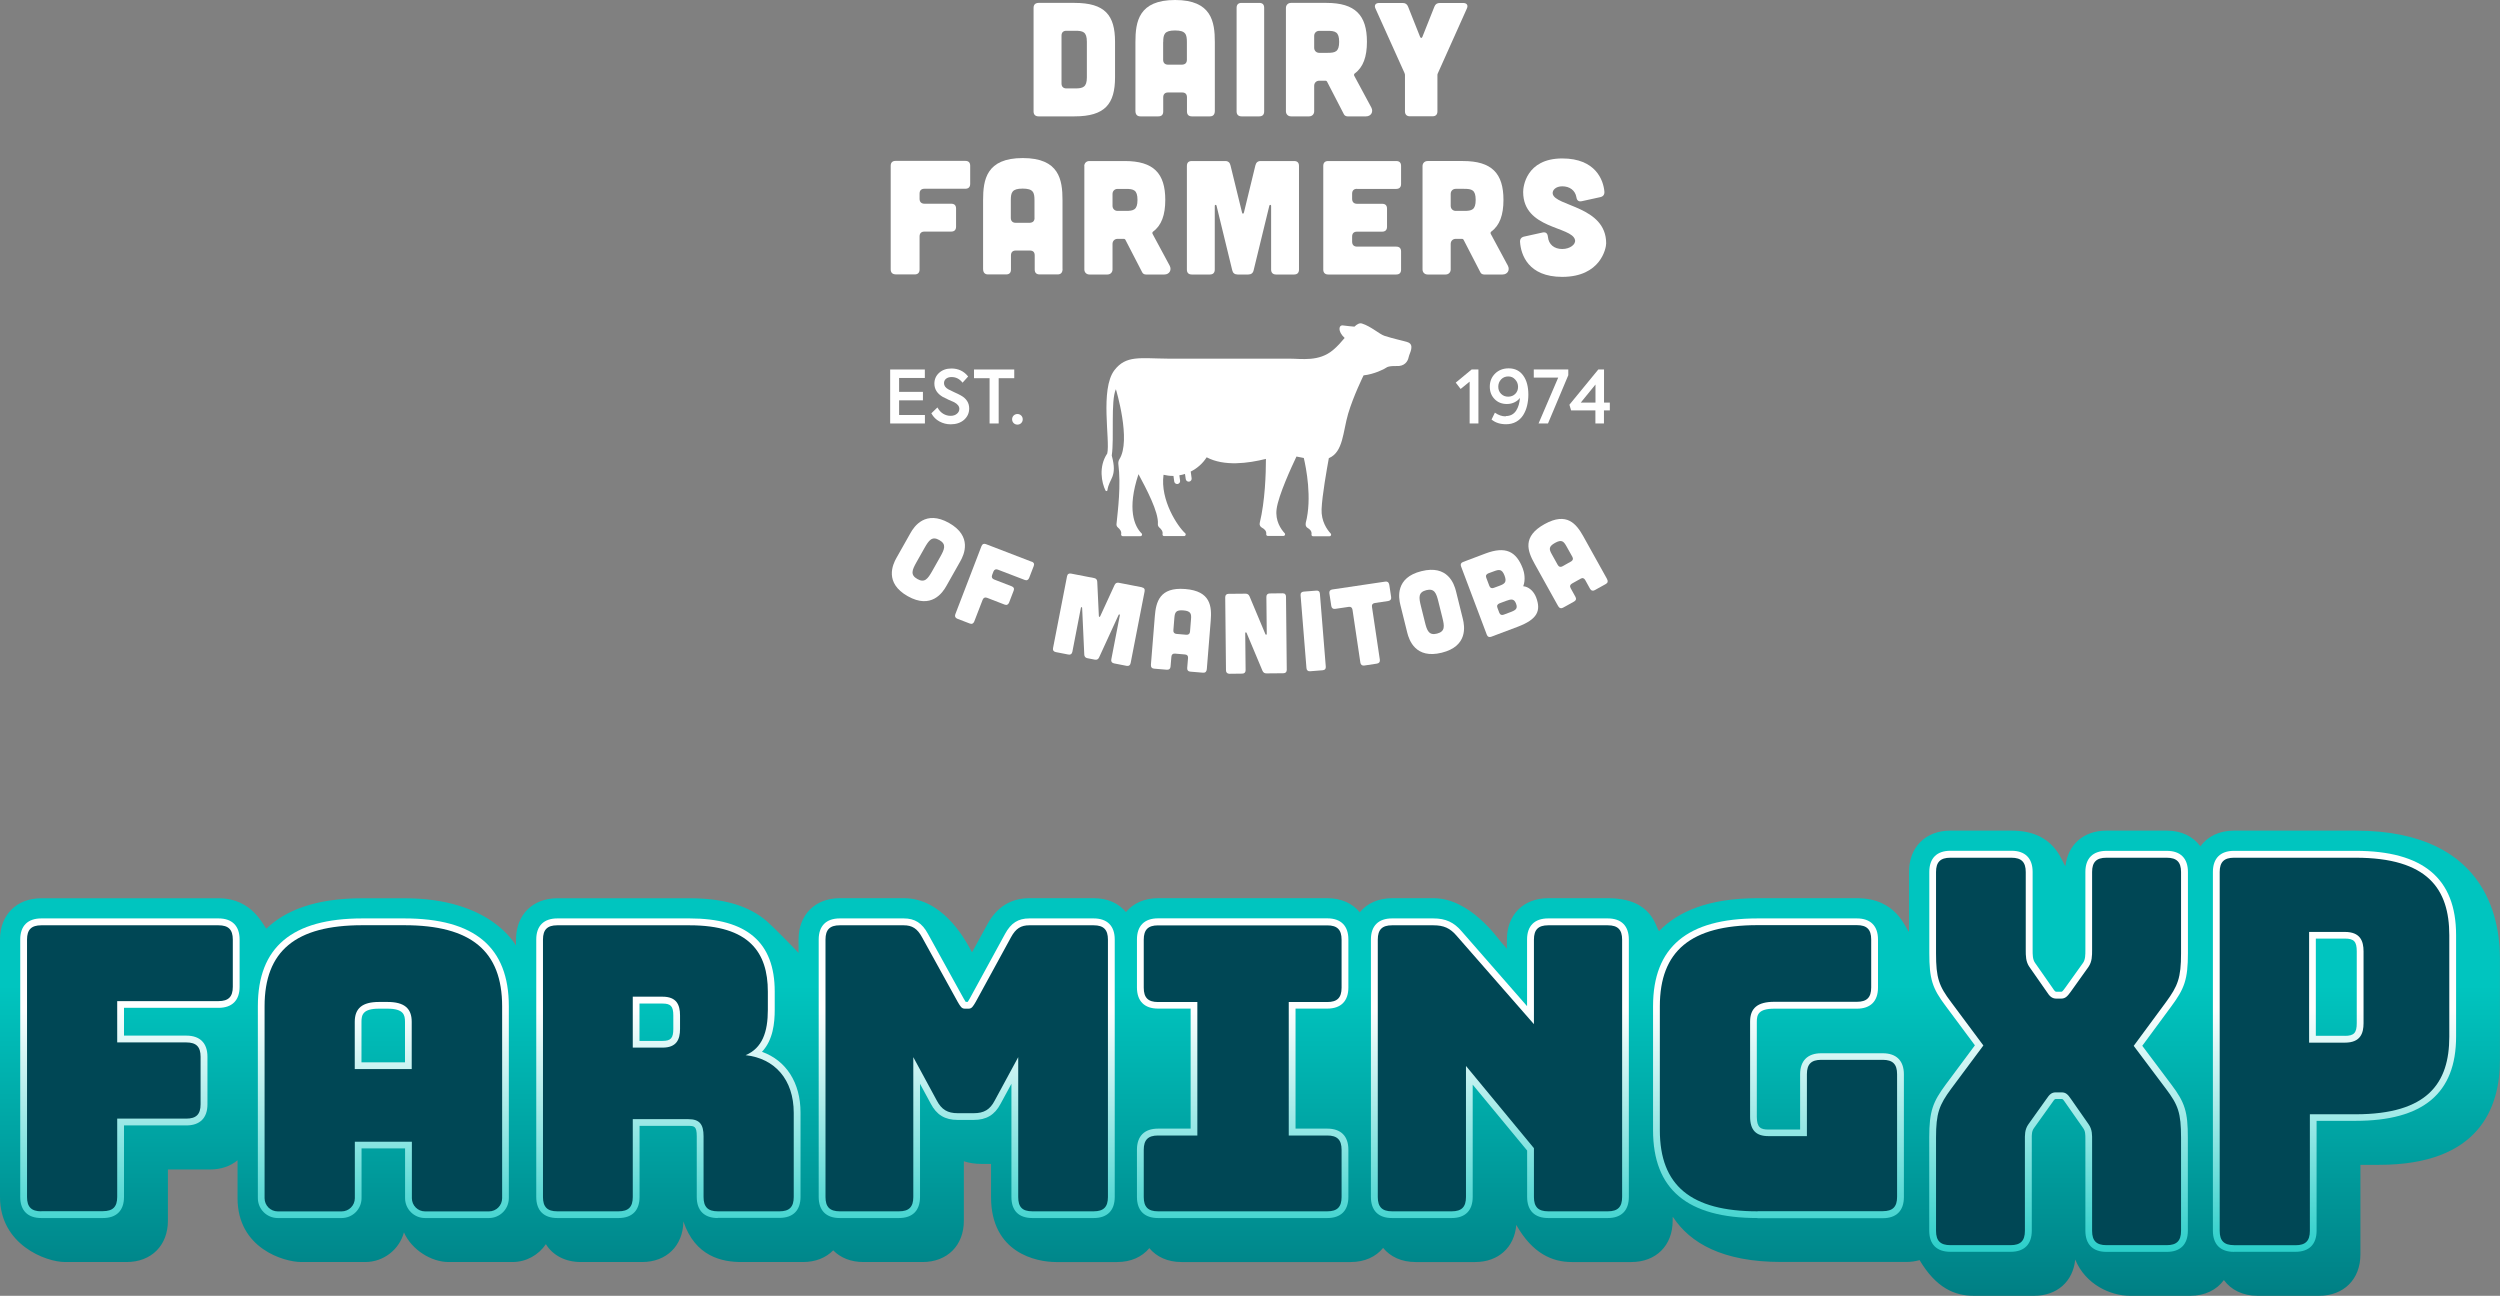 <?xml version="1.0" encoding="UTF-8"?>
<svg xmlns="http://www.w3.org/2000/svg" xmlns:xlink="http://www.w3.org/1999/xlink" id="Layer_1" version="1.1" viewBox="0 0 327.41 169.7">
  <rect x="0" y="0" width="327.41" height="169.7" fill="#808080" stroke="none"/>
  <defs>
    <style>
      .st0 {
        fill: url(#linear-gradient2);
      }

      .st1 {
        fill: url(#linear-gradient1);
      }

      .st2 {
        fill: url(#linear-gradient9);
      }

      .st3 {
        fill: url(#linear-gradient3);
      }

      .st4 {
        fill: url(#linear-gradient6);
      }

      .st5 {
        fill: url(#linear-gradient8);
      }

      .st6 {
        fill: url(#linear-gradient7);
      }

      .st7 {
        fill: url(#linear-gradient5);
      }

      .st8 {
        fill: url(#linear-gradient4);
      }

      .st9 {
        fill: url(#linear-gradient);
      }

      .st10 {
        fill: #fff;
      }

      .st11 {
        fill: #004755;
      }
    </style>
    <linearGradient id="linear-gradient" x1="163.71" y1="202.16" x2="163.71" y2="129.1" gradientUnits="userSpaceOnUse">
      <stop offset="0" stop-color="#004755"></stop>
      <stop offset="1" stop-color="#00c5bf"></stop>
    </linearGradient>
    <linearGradient id="linear-gradient1" x1="269.6" y1="170.31" x2="269.6" y2="131.99" gradientUnits="userSpaceOnUse">
      <stop offset="0" stop-color="#00c5bf"></stop>
      <stop offset="1" stop-color="#fff"></stop>
    </linearGradient>
    <linearGradient id="linear-gradient2" x1="305.74" y1="170.31" x2="305.74" y2="131.99" xlink:href="#linear-gradient1"></linearGradient>
    <linearGradient id="linear-gradient3" x1="17.02" y1="170.31" x2="17.02" y2="131.99" xlink:href="#linear-gradient1"></linearGradient>
    <linearGradient id="linear-gradient4" x1="87.53" y1="170.31" x2="87.53" y2="131.99" xlink:href="#linear-gradient1"></linearGradient>
    <linearGradient id="linear-gradient5" x1="126.61" y1="170.31" x2="126.61" y2="131.99" xlink:href="#linear-gradient1"></linearGradient>
    <linearGradient id="linear-gradient6" x1="162.75" y1="170.31" x2="162.75" y2="131.99" xlink:href="#linear-gradient1"></linearGradient>
    <linearGradient id="linear-gradient7" x1="196.44" y1="170.31" x2="196.44" y2="131.99" xlink:href="#linear-gradient1"></linearGradient>
    <linearGradient id="linear-gradient8" x1="232.91" y1="170.31" x2="232.91" y2="131.99" xlink:href="#linear-gradient1"></linearGradient>
    <linearGradient id="linear-gradient9" x1="50.19" y1="170.31" x2="50.19" y2="131.99" xlink:href="#linear-gradient1"></linearGradient>
  </defs>
  <g id="Layer_1-2">
    <g>
      <path class="st10" d="M136,15.24h4.73c3.99,0,5.3-1.63,5.3-5.12v-4.65c0-3.48-1.32-5.09-5.3-5.09h-4.73c-.42.02-.64.23-.64.66v13.56c0,.4.23.64.64.64ZM139.02,4.67c0-.42.23-.64.64-.64h1.15c1.02,0,1.53.13,1.53,1.44v4.67c0,1.27-.51,1.44-1.53,1.44h-1.15c-.4,0-.64-.23-.64-.64v-6.28h0Z"></path>
      <path class="st10" d="M149.33,15.24h2.37c.42,0,.64-.21.64-.64v-1.85c0-.42.23-.64.64-.64h1.83c.42,0,.64.21.64.64v1.85c0,.42.23.64.64.64h2.37c.42,0,.64-.25.64-.72V5.52c0-2.67-.42-5.52-5.2-5.52s-5.2,2.84-5.2,5.52v9c0,.47.23.72.64.72h0ZM152.34,5.52c0-1.02.15-1.53,1.55-1.53s1.55.51,1.55,1.53v2.29c0,.42-.21.64-.64.66h-1.83c-.4,0-.64-.23-.64-.64v-2.31h0Z"></path>
      <path class="st10" d="M162.59,15.24h2.33c.42,0,.64-.23.64-.64V1.02c0-.42-.21-.64-.64-.64h-2.33c-.4,0-.64.21-.64.64v13.58c0,.4.23.64.64.64Z"></path>
      <path class="st10" d="M169.08,15.24h2.37c.38,0,.66-.28.66-.66v-3.35c0-.38.28-.66.66-.66h.85c.06,0,.13.05.17.11l2.2,4.26c.08.19.28.3.49.3h2.42c.66,0,.99-.59.7-1.15l-2.25-4.18c-.04-.11-.02-.21.06-.28,1.12-.81,1.61-2.19,1.61-4.16,0-3.48-1.53-5.09-5.3-5.09h-4.65c-.38,0-.66.28-.66.66v13.54c0,.38.28.66.66.66h.01ZM172.11,4.7c0-.38.28-.66.66-.66h1.08c1.02,0,1.53.13,1.53,1.44s-.51,1.44-1.53,1.44h-1.08c-.38,0-.66-.28-.66-.66v-1.57Z"></path>
      <path class="st10" d="M183.95,9.61c.05.08.05.17.05.25v4.73c0,.4.23.64.64.64h2.97c.42,0,.64-.23.64-.64v-4.73c0-.08,0-.17.05-.25l3.8-8.48c.21-.45,0-.74-.49-.74h-3.04c-.36,0-.59.15-.72.49l-1.57,3.95c-.08.19-.21.19-.3,0l-1.57-3.95c-.13-.34-.36-.49-.72-.49h-3.06c-.49,0-.7.3-.49.74l3.82,8.48h0Z"></path>
      <path class="st10" d="M117.29,35.94h2.5c.42,0,.64-.23.64-.64v-4.33c0-.42.23-.64.64-.64h3.5c.42,0,.64-.23.64-.64v-2.37c0-.42-.21-.64-.64-.64h-3.5c-.4,0-.64-.23-.64-.64v-.68c0-.42.23-.64.64-.64h5.35c.42,0,.64-.23.64-.64v-2.37c0-.42-.21-.64-.64-.64h-9.13c-.4,0-.64.21-.64.64v13.58c0,.4.23.64.64.64h0Z"></path>
      <path class="st10" d="M139.15,35.22v-9c0-2.67-.42-5.52-5.2-5.52s-5.2,2.84-5.2,5.52v9c0,.47.23.72.64.72h2.37c.42,0,.64-.21.64-.64v-1.85c0-.42.23-.64.64-.64h1.83c.42,0,.64.21.64.64v1.85c0,.42.23.64.64.64h2.37c.42,0,.64-.25.64-.72h0ZM135.49,28.52c0,.42-.21.64-.64.66h-1.83c-.4,0-.64-.23-.64-.64v-2.31c0-1.02.15-1.53,1.55-1.53s1.55.51,1.55,1.53v2.29h0Z"></path>
      <path class="st10" d="M142.01,21.75v13.54c0,.38.28.66.66.66h2.37c.38,0,.66-.28.66-.66v-3.35c0-.38.28-.66.66-.66h.85c.06,0,.13.05.17.11l2.2,4.26c.08.19.28.3.49.3h2.42c.66,0,.99-.59.7-1.15l-2.25-4.18c-.04-.11-.02-.21.06-.28,1.12-.81,1.61-2.19,1.61-4.16,0-3.48-1.53-5.09-5.3-5.09h-4.65c-.38,0-.66.28-.66.66h.01ZM145.7,25.4c0-.38.28-.66.66-.66h1.08c1.02,0,1.53.13,1.53,1.44s-.51,1.44-1.53,1.44h-1.08c-.38,0-.66-.28-.66-.66v-1.57Z"></path>
      <path class="st10" d="M155.44,21.73v13.58c0,.4.21.64.64.64h2.37c.42,0,.64-.23.64-.64v-8.36c0-.15.19-.17.23-.02l2.06,8.47c.08.36.32.55.7.55h1.4c.38,0,.62-.19.7-.55l2.06-8.47c.04-.15.23-.13.23.02v8.36c0,.4.23.64.64.64h2.37c.42,0,.64-.23.64-.64v-13.58c0-.42-.21-.64-.64-.64h-4.39c-.38,0-.59.21-.68.57l-1.5,6.17c-.05.21-.21.21-.25,0l-1.51-6.17c-.08-.36-.3-.57-.68-.57h-4.39c-.42,0-.64.21-.64.64Z"></path>
      <path class="st10" d="M177.72,24.74h5.13c.42,0,.64-.23.64-.64v-2.37c0-.42-.21-.64-.64-.64h-8.91c-.4,0-.64.21-.64.64v13.58c0,.4.23.64.64.64h8.91c.42,0,.64-.21.64-.64v-2.37c0-.42-.21-.64-.64-.64h-5.13c-.4,0-.64-.23-.64-.64v-.68c0-.42.23-.64.64-.64h3.29c.42,0,.64-.23.64-.64v-2.37c0-.42-.21-.64-.64-.64h-3.29c-.4,0-.64-.23-.64-.64v-.68c0-.42.23-.64.64-.64h0Z"></path>
      <path class="st10" d="M186.96,21.09c-.38,0-.66.28-.66.66v13.54c0,.38.28.66.66.66h2.37c.38,0,.66-.28.66-.66v-3.35c0-.38.28-.66.66-.66h.85c.06,0,.13.05.17.11l2.2,4.26c.08.19.28.3.49.3h2.42c.66,0,.99-.59.7-1.15l-2.25-4.18c-.04-.11-.02-.21.06-.28,1.12-.81,1.61-2.19,1.61-4.16,0-3.48-1.53-5.09-5.3-5.09h-4.65.01ZM193.26,26.18c0,1.32-.51,1.44-1.53,1.44h-1.08c-.38,0-.66-.28-.66-.66v-1.57c0-.38.28-.66.66-.66h1.08c1.02,0,1.53.13,1.53,1.44Z"></path>
      <path class="st10" d="M204.6,36.26c5.03,0,5.75-3.75,5.75-4.39,0-4.88-6.7-4.84-7-6.49-.08-.49.42-.98,1.25-.98.99,0,1.7.55,1.85,1.42.06.42.28.62.7.53l2.42-.53c.38-.08.57-.32.55-.7-.12-1.53-1.15-4.37-5.52-4.37-4.75,0-5.13,3.75-5.12,4.39,0,4.88,6.39,4.48,6.79,6.28.13.57-.64,1.19-1.68,1.19s-1.78-.59-1.87-1.61c-.05-.45-.28-.64-.7-.55l-2.4.53c-.38.08-.57.32-.55.7.11,1.66,1.06,4.58,5.52,4.58h0Z"></path>
      <path class="st10" d="M171.01,68.55c-.06.23.03.47.24.59.27.15.58.42.51.85-.02.13.07.24.2.24h2.16c.19,0,.28-.22.15-.36-.48-.52-1.25-1.61-1.19-3.18.07-1.79.69-5.26.95-6.69,0,0,.02,0,.03-.01,1.86-.8,1.81-3.46,2.5-5.81.69-2.33,2.02-5.02,2.02-5.02,1.36-.14,2.74-.83,2.94-.99.37-.31,1.4-.21,1.72-.24.96-.11,1.2-.87,1.27-1.25s.83-1.57-.2-1.88c-.59-.19-1.88-.45-3-.82-.64-.21-1.77-1.24-2.94-1.61-.32-.1-.64.08-.99.41-.27-.02-1.02-.09-1.5-.16-.56-.08-.73.77.22,1.64-.44.53-.94,1.1-1.53,1.59-1.85,1.55-4.09,1.12-5.77,1.12s-14.53.01-15.87,0c-3.63-.03-5.45-.47-6.98,1.51-1.91,2.5-.54,9.19-.94,10.91-1.17,1.74-.73,3.84-.23,4.85.06.11.23.1.25-.03.23-1.61,1.35-1.68.57-4.55.34-2.31-.16-7.14.54-8.69,0,.01,2.05,6.72.45,9.19-.1.15-.15.41-.13.59.36,2.85-.05,6.02-.24,7.88-.02.18.05.34.19.46.22.18.5.5.42.86-.03.14.07.27.2.27h2.33c.19,0,.28-.23.15-.36-.94-.92-1.94-3.17-.41-7.76.98,1.83,2.67,4.98,2.54,6.53-.02.18.06.34.19.46.22.18.5.5.42.86-.03.14.07.26.2.26h2.63c.19,0,.28-.24.14-.37-.98-.87-3.3-4.34-2.84-7.66.39.09.79.15,1.2.15h.1l.1.73c.03.21.23.36.44.33.21-.03.36-.23.33-.44l-.1-.7c.25-.04.5-.1.74-.18l.1.68c.03.21.23.36.44.33.21-.03.36-.23.33-.44l-.12-.88c.85-.42,1.58-1.07,2.09-1.87,2.29,1.22,5.44.79,7.76.21,0,1.92-.11,5.51-.81,8.39-.06.25.06.5.29.62.29.15.62.42.56.85-.02.12.08.23.21.23h2.05c.18,0,.28-.22.16-.35-.48-.52-1.27-1.62-1.06-3.18.24-1.8,1.98-5.57,2.6-6.87.32.06.64.12.96.19.29,1.23,1.11,5.27.25,8.52h-.02Z"></path>
      <polygon class="st10" points="121.13 54.35 117.75 54.35 117.75 52.43 120.87 52.43 120.87 51.32 117.75 51.32 117.75 49.5 121.12 49.5 121.12 48.39 116.58 48.39 116.58 55.46 121.13 55.46 121.13 54.35"></polygon>
      <path class="st10" d="M124.5,54.46c-.34,0-.67-.09-.97-.27s-.54-.44-.73-.78l-.03-.05-.8.77.02.03c.25.45.6.8,1.05,1.04.45.24.93.37,1.46.37.71,0,1.29-.19,1.75-.58.45-.4.68-.9.68-1.5,0-.73-.37-1.3-1.09-1.7-.21-.12-.5-.26-.86-.42-.31-.14-.58-.27-.78-.38-.37-.21-.57-.48-.57-.8,0-.25.09-.44.27-.59.19-.15.43-.22.72-.22.57,0,1.04.24,1.41.7l.03.04.73-.81-.02-.03c-.54-.67-1.27-1.02-2.16-1.02-.66,0-1.2.19-1.62.57-.41.37-.62.85-.62,1.41,0,.72.36,1.3,1.08,1.73.16.09.43.22.81.4.36.15.59.25.71.31.44.24.67.53.67.86,0,.26-.1.47-.32.65-.21.18-.49.27-.84.27h.01Z"></path>
      <polygon class="st10" points="129.6 55.46 130.79 55.46 130.79 49.53 132.83 49.53 132.83 48.39 127.56 48.39 127.56 49.53 129.6 49.53 129.6 55.46"></polygon>
      <path class="st10" d="M132.55,54.91c0,.2.07.37.2.5s.31.2.5.2.36-.07.49-.2c.14-.14.2-.3.2-.5s-.07-.36-.2-.49-.3-.2-.49-.2-.37.07-.5.2-.2.3-.2.49h0Z"></path>
      <polygon class="st10" points="193.62 55.46 193.62 48.39 192.73 48.39 190.65 50.11 191.29 50.94 192.47 49.98 192.47 55.46 193.62 55.46"></polygon>
      <path class="st10" d="M197.19,54.53c-.48,0-.94-.16-1.37-.46l-.04-.03-.44.9.02.02c.49.4,1.12.6,1.88.6.5,0,.94-.11,1.32-.32s.68-.5.92-.87c.23-.37.4-.77.51-1.23.11-.45.17-.94.17-1.46,0-1.03-.22-1.87-.66-2.48-.44-.63-1.09-.96-1.92-.96-.71,0-1.31.23-1.77.68-.46.45-.7,1.03-.7,1.71s.21,1.21.63,1.64c.42.43.96.64,1.61.64.38,0,.73-.08,1.05-.25.27-.14.49-.32.66-.55-.05.67-.21,1.23-.5,1.67-.31.47-.76.71-1.36.71h.01ZM198.45,51.58c-.24.24-.55.37-.93.37s-.68-.12-.93-.37-.37-.56-.37-.93.12-.7.38-.97c.24-.25.56-.38.93-.38s.66.13.9.4c.25.26.38.58.38.96s-.12.68-.37.93h0Z"></path>
      <polygon class="st10" points="201.49 55.46 202.73 55.46 205.39 49.14 205.39 48.39 200.87 48.39 200.87 49.45 204.07 49.45 201.52 55.4 201.49 55.46"></polygon>
      <path class="st10" d="M210.07,52.73v-4.34h-.75l-3.78,4.61v.02s.22.73.22.73h3.18v1.71h1.12v-1.71h.77v-1.02h-.77,0ZM208.95,52.73h-1.93l1.93-2.37v2.37Z"></path>
      <path class="st10" d="M124.29,68.49c-3.09-1.74-4.57.46-5.05,1.32l-1.84,3.26c-.49.86-1.6,3.27,1.48,5.01,3.08,1.74,4.57-.46,5.05-1.32l1.84-3.26c.49-.86,1.6-3.27-1.48-5.01ZM123.14,72.92l-1.06,1.88c-.57,1-.98,1.58-1.94,1.03-.96-.54-.68-1.19-.12-2.19l1.06-1.88c.57-1,.98-1.58,1.94-1.03.96.54.68,1.19.12,2.19Z"></path>
      <path class="st10" d="M135.12,73.57l-6-2.31c-.27-.1-.47-.02-.58.26l-3.43,8.93c-.1.27,0,.47.26.58l1.64.63c.28.11.47,0,.58-.26l1.1-2.85c.11-.28.32-.36.58-.26l2.3.89c.28.11.47,0,.58-.26l.6-1.56c.11-.28.02-.47-.26-.58l-2.3-.89c-.27-.1-.36-.32-.26-.58l.17-.45c.11-.28.32-.36.58-.26l3.52,1.35c.28.11.47,0,.58-.26l.6-1.56c.11-.28.02-.47-.26-.58h0Z"></path>
      <path class="st10" d="M149.55,76.91l-3.04-.59c-.27-.05-.44.07-.55.31l-1.87,4.07c-.06.14-.18.12-.18-.03l-.21-4.47c-.01-.26-.13-.44-.39-.49l-3.04-.59c-.29-.06-.47.06-.53.36l-1.83,9.39c-.06.28.06.47.36.53l1.64.32c.29.06.47-.07.53-.36l1.12-5.78c.02-.1.15-.09.16.02l.28,6.13c.01.26.15.42.41.47l.97.19c.27.05.45-.05.56-.29l2.56-5.58c.05-.1.18-.06.16.05l-1.12,5.78c-.06.28.07.47.36.53l1.64.32c.29.06.47-.07.53-.36l1.83-9.39c.06-.29-.06-.47-.36-.53h-.01Z"></path>
      <path class="st10" d="M155.21,77.14c-3.35-.27-3.82,1.7-3.97,3.57l-.51,6.32c-.03.33.12.52.41.54l1.67.14c.3.02.46-.11.49-.41l.11-1.29c.02-.3.2-.44.49-.41l1.28.11c.3.02.44.19.41.48l-.11,1.29c-.02.3.13.46.41.48l1.67.14c.3.02.46-.14.49-.47l.51-6.32c.15-1.88.02-3.9-3.33-4.17h0ZM155.98,81.1l-.13,1.61c-.02.3-.19.44-.49.42l-1.28-.11c-.28-.02-.44-.2-.41-.48l.13-1.62c.06-.72.19-1.06,1.18-.98.98.08,1.06.45,1,1.16h0Z"></path>
      <path class="st10" d="M167.97,77.7l-1.67.02c-.28,0-.45.15-.45.45l.05,4.83c0,.15-.12.18-.18.05l-2.08-4.96c-.11-.24-.27-.34-.53-.34l-2.2.02c-.28,0-.45.15-.45.45l.1,9.57c0,.28.17.45.45.45l1.67-.02c.3,0,.45-.17.45-.45l-.05-4.83c0-.15.12-.18.18-.05l2.08,4.96c.11.24.27.34.53.34l2.2-.02c.3,0,.45-.17.45-.45l-.1-9.57c0-.3-.15-.45-.45-.45Z"></path>
      <path class="st10" d="M172.38,77.35l-1.64.13c-.28.02-.44.19-.41.48l.77,9.54c.02.28.2.44.48.41l1.64-.13c.3-.02.44-.2.41-.48l-.77-9.54c-.02-.3-.19-.44-.48-.41Z"></path>
      <path class="st10" d="M181.93,76.55c-.05-.29-.21-.42-.51-.38l-6.94,1.03h0c-.28.04-.42.21-.38.51l.2,1.31.05.34c.04.28.23.42.51.38l1.76-.26c.29-.05.46.08.51.38l1.03,6.92c.04.28.23.42.51.38l1.66-.25c.29-.05.42-.23.38-.51l-1.03-6.92c-.05-.29.1-.47.38-.51l1.75-.26h0c.29-.05.42-.23.38-.51l-.25-1.66h0Z"></path>
      <g>
        <path class="st10" d="M190.68,77.42c-.24-.96-1.08-3.48-4.52-2.62-3.44.85-3,3.47-2.76,4.43l.9,3.63c.24.96,1.08,3.48,4.52,2.62,3.44-.85,3-3.47,2.76-4.43l-.9-3.63ZM188.2,82.98c-1.07.27-1.32-.4-1.59-1.51l-.52-2.09c-.28-1.12-.37-1.81.7-2.09,1.07-.27,1.32.4,1.59,1.51l.52,2.09c.28,1.12.37,1.81-.7,2.09Z"></path>
        <path class="st10" d="M199.49,76.77c.33-.85.13-1.82-.05-2.29-.86-2.29-2.27-2.98-4.9-1.99l-2.94,1.11c-.28.12-.36.31-.25.59l3.37,8.94c.1.27.31.36.58.26l3.45-1.3c2.63-.99,3.08-2.12,2.43-3.85-.33-.86-1.01-1.41-1.68-1.46h0ZM195.05,76.73l-.4-1.06c-.11-.28,0-.47.26-.58l.76-.28c.67-.25,1.04-.29,1.37.57s.02,1.08-.65,1.33l-.76.28c-.27.1-.47.02-.58-.26h0ZM197.81,80.17l-.88.33c-.27.1-.47.02-.58-.26l-.24-.64c-.11-.28,0-.47.26-.58l.91-.34c.67-.25,1.02-.27,1.27.38.25.66-.06.85-.73,1.11h0Z"></path>
        <path class="st10" d="M210.45,75.8l-3.08-5.54c-.92-1.64-2.15-3.25-5.09-1.62s-2.23,3.53-1.31,5.18l3.08,5.54c.16.29.39.36.64.23l1.46-.81c.26-.15.32-.35.18-.61l-.63-1.14c-.15-.26-.07-.47.18-.61l1.12-.63c.26-.15.46-.08.61.18l.63,1.14c.15.26.36.31.61.18l1.46-.81c.26-.15.31-.37.15-.66h-.01ZM205.74,73.54l-1.12.63c-.25.14-.47.07-.61-.18l-.79-1.42c-.35-.63-.43-.99.43-1.47.86-.48,1.13-.21,1.48.41l.79,1.41c.15.26.08.46-.17.62h0Z"></path>
      </g>
    </g>
  </g>
  <g>
    <path class="st9" d="M308.49,108.78h-15.92c-1.92,0-3.46.77-4.4,2.06-.94-1.29-2.48-2.06-4.4-2.06h-7.91c-2.98,0-5.05,1.84-5.36,4.65-.53-.55-1.34-4.65-7.07-4.65h-8.01c-3.24,0-5.41,2.17-5.41,5.41v7.85c-.49-.43-1.58-4.41-6.81-4.41h-13.01c-6.46,0-10.47,1.77-12.91,4.31-.46-.39-.78-4.31-6.71-4.31h-7.81c-3.24,0-5.41,2.17-5.41,5.41v1.21l-.76-.87c-.54-.63-4.11-5.75-8.86-5.75h-5.41c-1.81,0-3.29.68-4.24,1.85-.95-1.17-2.43-1.85-4.24-1.85h-22.17c-1.8,0-3.26.67-4.21,1.82-.95-1.15-2.42-1.82-4.21-1.82h-8.43c-2.42,0-4.27,1.15-5.5,3.4l-2.02,3.69-.33-.59c-.76-1.4-3.67-6.5-8.6-6.5h-8.38c-3.24,0-5.41,2.17-5.41,5.41v1.76c-.32-.37-3.4-3.51-4.15-4.15-2.36-2.03-5.66-3.01-10.11-3.01h-17.33c-3.24,0-5.41,2.17-5.41,5.41v.78c-.16-.12-3.24-6.19-14.63-6.19h-5.49c-6.18,0-10.11,1.61-12.57,3.98-.35-.23-1.76-3.98-6.25-3.98H5.41c-3.24,0-5.41,2.17-5.41,5.41v33.72c0,6.24,6,8.51,8.51,8.51h8.07c3.24,0,5.41-2.17,5.41-5.41v-6.71h5.52c1.45,0,2.68-.44,3.6-1.21v4.97c0,6.6,6.1,8.36,8.36,8.36h8.36c2.42,0,4.47-1.65,5.07-3.88,1.02,2.29,3.59,3.88,5.85,3.88h8.36c1.82,0,3.43-.93,4.38-2.34.91,1.47,2.54,2.34,4.59,2.34h8.01c3.2,0,5.36-2.13,5.41-5.31,1.56,4.62,5.09,5.31,7.6,5.31h8.07c1.64,0,3-.56,3.95-1.53.95.97,2.31,1.53,3.95,1.53h7.75c3.24,0,5.41-2.17,5.41-5.41v-7.79c.7.23,1.46.35,2.29.35h1.27v4.34c0,7.33,5.95,8.51,8.51,8.51h8.01c1.8,0,3.26-.67,4.21-1.82.95,1.15,2.42,1.82,4.21,1.82h22.17c1.81,0,3.29-.68,4.24-1.85.95,1.17,2.43,1.85,4.24,1.85h7.81c3.05,0,5.15-1.93,5.39-4.86,2.12,3.76,4.74,4.86,7.26,4.86h7.81c3.24,0,5.41-2.17,5.41-5.41v-.48s.05.04.08.05c2.22,3.34,6.44,5.83,14.12,5.83h16.39c.63,0,1.21-.09,1.75-.24,2.16,3.64,4.58,4.67,7.09,4.67h7.91c3.01,0,5.1-1.88,5.38-4.75,1.35,3.3,4.65,4.75,7.16,4.75h7.91c1.92,0,3.46-.77,4.4-2.06.94,1.29,2.48,2.06,4.4,2.06h8.07c3.24,0,5.41-2.17,5.41-5.41v-11.74h2.45c13.07,0,15.82-7.44,15.82-13.69v-13.3c0-3.94-.89-16.78-18.92-16.78Z"></path>
    <path class="st1" d="M275.87,163.95c-1.78,0-2.76-.98-2.76-2.76v-11.98c0-.67,0-1.07-.3-1.48l-2.3-3.29c-.34-.51-.38-.51-.52-.51h-.73c-.14,0-.19,0-.51.49l-2.36,3.3c-.3.41-.31.81-.3,1.48v11.98c0,1.78-.98,2.76-2.76,2.76h-7.91c-1.78,0-2.76-.98-2.76-2.76v-12.21c0-3.46.48-4.65,2.15-6.92l3.83-5.15-3.82-5.14c-1.77-2.34-2.15-3.57-2.15-6.93v-10.65c0-1.78.98-2.76,2.76-2.76h8.01c1.78,0,2.76.98,2.76,2.76v10.23c0,.63,0,1.23.31,1.68l2.29,3.28c.32.51.41.51.52.51h.62c.11,0,.15,0,.53-.52l2.34-3.27c.3-.44.3-1.04.3-1.67v-10.23c0-1.78.98-2.76,2.76-2.76h7.91c1.78,0,2.76.98,2.76,2.76v10.65c0,3.46-.48,4.65-2.15,6.92l-3.83,5.2,3.82,5.09c1.77,2.34,2.15,3.57,2.15,6.93v12.21c0,1.78-.98,2.76-2.76,2.76h-7.91Z"></path>
    <path class="st11" d="M263.33,163.07h-7.91c-1.3,0-1.87-.57-1.87-1.87v-12.21c0-3.23.42-4.27,1.98-6.4l4.22-5.67-4.22-5.67c-1.61-2.13-1.98-3.17-1.98-6.4v-10.65c0-1.3.57-1.87,1.87-1.87h8.01c1.3,0,1.87.57,1.87,1.87v10.23c0,.73,0,1.51.47,2.19l2.29,3.28c.36.57.68.88,1.25.88h.62c.57,0,.83-.31,1.25-.88l2.34-3.28c.47-.68.47-1.46.47-2.19v-10.23c0-1.3.57-1.87,1.87-1.87h7.91c1.3,0,1.87.57,1.87,1.87v10.65c0,3.23-.42,4.27-1.98,6.4l-4.22,5.72,4.22,5.62c1.61,2.13,1.98,3.17,1.98,6.4v12.21c0,1.3-.57,1.87-1.87,1.87h-7.91c-1.3,0-1.87-.57-1.87-1.87v-11.79c0-.73.05-1.46-.47-2.19l-2.29-3.28c-.42-.62-.68-.88-1.25-.88h-.73c-.57,0-.83.26-1.25.88l-2.34,3.28c-.52.73-.47,1.46-.47,2.19v11.79c0,1.3-.57,1.87-1.87,1.87Z"></path>
    <path class="st0" d="M292.57,163.95c-1.78,0-2.76-.98-2.76-2.76v-47c0-1.78.98-2.76,2.76-2.76h15.92c8.86,0,13.17,3.61,13.17,11.03v13.3c0,7.42-4.31,11.03-13.17,11.03h-5.1v14.39c0,1.78-.98,2.76-2.76,2.76h-8.07ZM307.09,135.66c1.2,0,1.56-.39,1.56-1.67v-9.4c0-1.28-.36-1.67-1.56-1.67h-3.8v12.73h3.8Z"></path>
    <path class="st11" d="M292.57,163.07c-1.3,0-1.87-.57-1.87-1.87v-47c0-1.3.57-1.87,1.87-1.87h15.92c9.47,0,12.28,4.11,12.28,10.15v13.3c0,6.04-2.81,10.15-12.28,10.15h-5.98v15.28c0,1.3-.57,1.87-1.87,1.87h-8.07ZM302.41,136.55h4.68c2.03,0,2.45-1.2,2.45-2.55v-9.4c0-1.35-.42-2.55-2.45-2.55h-4.68v14.5Z"></path>
    <path class="st3" d="M5.41,159.52c-1.78,0-2.76-.98-2.76-2.76v-33.72c0-1.78.98-2.76,2.76-2.76h23.21c1.78,0,2.76.98,2.76,2.76v6.19c0,1.78-.98,2.76-2.76,2.76h-12.38v3.64h8.17c1.78,0,2.76.98,2.76,2.76v6.24c0,1.78-.98,2.76-2.76,2.76h-8.17v9.37c0,1.78-.98,2.76-2.76,2.76H5.41Z"></path>
    <path class="st11" d="M5.41,158.64c-1.3,0-1.87-.57-1.87-1.87v-33.72c0-1.3.57-1.87,1.87-1.87h23.21c1.3,0,1.87.57,1.87,1.87v6.19c0,1.3-.57,1.87-1.87,1.87h-13.27v5.41h9.05c1.3,0,1.87.57,1.87,1.87v6.24c0,1.3-.57,1.87-1.87,1.87h-9.05v10.25c0,1.3-.57,1.87-1.87,1.87H5.41Z"></path>
    <path class="st8" d="M94.01,159.52c-1.78,0-2.76-.98-2.76-2.76v-7.96c0-1.3-.33-1.35-1.09-1.35h-6.4v9.31c0,1.78-.98,2.76-2.76,2.76h-8.01c-1.78,0-2.76-.98-2.76-2.76v-33.72c0-1.78.98-2.76,2.76-2.76h17.33c7.49,0,11.14,3.13,11.14,9.57v2.39c0,1.72-.21,3.96-1.67,5.51,3.16,1.13,5.05,4.03,5.05,7.96v11.03c0,1.78-.98,2.76-2.76,2.76h-8.07ZM86.77,136.32c1.08,0,1.41-.36,1.41-1.56v-1.77c0-1.2-.33-1.56-1.41-1.56h-3.02v4.89h3.02Z"></path>
    <path class="st11" d="M72.98,158.64c-1.3,0-1.87-.57-1.87-1.87v-33.72c0-1.3.57-1.87,1.87-1.87h17.33c7.81,0,10.25,3.54,10.25,8.69v2.39c0,2.91-.73,5-2.91,5.93,3.8.42,6.3,3.17,6.3,7.55v11.03c0,1.3-.57,1.87-1.87,1.87h-8.07c-1.3,0-1.87-.57-1.87-1.87v-7.96c0-1.56-.52-2.24-1.98-2.24h-7.29v10.2c0,1.3-.57,1.87-1.87,1.87h-8.01ZM82.87,137.2h3.9c1.82,0,2.29-1.04,2.29-2.45v-1.77c0-1.41-.47-2.45-2.29-2.45h-3.9v6.66Z"></path>
    <path class="st7" d="M135.22,159.52c-1.8,0-2.76-.95-2.76-2.76v-14.82l-1.41,2.6c-.77,1.47-1.86,2.13-3.54,2.13h-2.08c-1.68,0-2.77-.66-3.54-2.14l-1.4-2.59v14.82c0,1.78-.98,2.76-2.76,2.76h-7.75c-1.78,0-2.76-.98-2.76-2.76v-33.72c0-1.78.98-2.76,2.76-2.76h8.38c1.45,0,2.4.6,3.17,2.02l4.68,8.48c.08.14.19.32.26.43h.27c.07-.1.18-.29.27-.45l4.62-8.46c.77-1.42,1.72-2.02,3.17-2.02h8.43c1.78,0,2.76.98,2.76,2.76v33.72c0,1.78-.98,2.76-2.76,2.76h-8.01Z"></path>
    <path class="st11" d="M109.98,158.64c-1.3,0-1.87-.57-1.87-1.87v-33.72c0-1.3.57-1.87,1.87-1.87h8.38c1.09,0,1.77.42,2.39,1.56l4.68,8.48c.36.62.52.88.94.88h.47c.42,0,.57-.26.94-.88l4.63-8.48c.62-1.14,1.3-1.56,2.39-1.56h8.43c1.3,0,1.87.57,1.87,1.87v33.72c0,1.3-.57,1.87-1.87,1.87h-8.01c-1.35,0-1.87-.57-1.87-1.87v-18.32l-3.07,5.67c-.62,1.2-1.41,1.67-2.76,1.67h-2.08c-1.35,0-2.13-.47-2.76-1.67l-3.07-5.67v18.32c0,1.3-.57,1.87-1.87,1.87h-7.75Z"></path>
    <path class="st4" d="M151.66,159.52c-1.78,0-2.76-.98-2.76-2.76v-6.19c0-1.78.98-2.76,2.76-2.76h4.27v-15.72h-4.27c-1.78,0-2.76-.98-2.76-2.76v-6.3c0-1.78.98-2.76,2.76-2.76h22.17c1.78,0,2.76.98,2.76,2.76v6.3c0,1.78-.98,2.76-2.76,2.76h-4.16v15.72h4.16c1.78,0,2.76.98,2.76,2.76v6.19c0,1.78-.98,2.76-2.76,2.76h-22.17Z"></path>
    <path class="st11" d="M149.79,156.77v-6.19c0-1.3.57-1.87,1.87-1.87h5.15v-17.48h-5.15c-1.3,0-1.87-.57-1.87-1.87v-6.3c0-1.3.57-1.87,1.87-1.87h22.17c1.3,0,1.87.57,1.87,1.87v6.3c0,1.3-.57,1.87-1.87,1.87h-5.05v17.48h5.05c1.3,0,1.87.57,1.87,1.87v6.19c0,1.3-.57,1.87-1.87,1.87h-22.17c-1.3,0-1.87-.57-1.87-1.87Z"></path>
    <path class="st6" d="M202.76,159.52c-1.78,0-2.76-.98-2.76-2.76v-6.08l-7.13-8.63v14.71c0,1.78-.98,2.76-2.76,2.76h-7.81c-1.78,0-2.76-.98-2.76-2.76v-33.72c0-1.78.98-2.76,2.76-2.76h5.41c1.62,0,2.71.5,3.74,1.72l8.54,9.77v-8.73c0-1.78.98-2.76,2.76-2.76h7.81c1.78,0,2.76.98,2.76,2.76v33.72c0,1.78-.98,2.76-2.76,2.76h-7.81Z"></path>
    <path class="st11" d="M182.31,158.64c-1.3,0-1.87-.57-1.87-1.87v-33.72c0-1.3.57-1.87,1.87-1.87h5.41c1.35,0,2.19.36,3.07,1.4l10.1,11.55v-11.08c0-1.3.57-1.87,1.87-1.87h7.81c1.3,0,1.87.57,1.87,1.87v33.72c0,1.3-.57,1.87-1.87,1.87h-7.81c-1.3,0-1.87-.57-1.87-1.87v-6.4l-8.9-10.77v17.17c0,1.3-.57,1.87-1.87,1.87h-7.81Z"></path>
    <path class="st5" d="M230.18,159.52c-9.21,0-13.69-3.76-13.69-11.5v-16.24c0-7.74,4.48-11.5,13.69-11.5h13.01c1.78,0,2.76.98,2.76,2.76v6.3c0,1.78-.98,2.76-2.76,2.76h-10.82c-2.11,0-2.29.81-2.29,1.72v12.44c0,1.41.51,1.67,1.51,1.67h4.16v-7.23c0-1.78.98-2.76,2.76-2.76h8.07c1.78,0,2.76.98,2.76,2.76v16.08c0,1.78-.98,2.76-2.76,2.76h-16.39Z"></path>
    <path class="st11" d="M230.18,158.64c-8.74,0-12.8-3.38-12.8-10.62v-16.24c0-7.23,4.06-10.62,12.8-10.62h13.01c1.3,0,1.87.57,1.87,1.87v6.3c0,1.3-.57,1.87-1.87,1.87h-10.82c-2.19,0-3.17.83-3.17,2.6v12.44c0,1.77.78,2.55,2.39,2.55h5.05v-8.12c0-1.3.57-1.87,1.87-1.87h8.07c1.3,0,1.87.57,1.87,1.87v16.08c0,1.3-.57,1.87-1.87,1.87h-16.39Z"></path>
    <path class="st2" d="M55.66,159.52c-1.44,0-2.61-1.17-2.61-2.61v-6.51h-5.7v6.51c0,1.44-1.17,2.61-2.61,2.61h-8.36c-1.44,0-2.61-1.17-2.61-2.61v-25.13c0-7.74,4.48-11.5,13.69-11.5h5.49c9.21,0,13.69,3.76,13.69,11.5v25.13c0,1.44-1.17,2.61-2.61,2.61h-8.36ZM53.04,139.13v-5.31c0-.9-.18-1.72-2.29-1.72h-1.12c-2.11,0-2.29.81-2.29,1.72v5.31h5.7Z"></path>
    <path class="st11" d="M52.94,121.17h-5.49c-8.74,0-12.8,3.38-12.8,10.62v25.13c0,.95.77,1.73,1.73,1.73h8.36c.95,0,1.73-.77,1.73-1.73v-7.39h7.47v7.39c0,.95.77,1.73,1.73,1.73h8.36c.95,0,1.73-.77,1.73-1.73v-25.13c0-7.23-4.06-10.62-12.8-10.62ZM46.46,140.01v-6.19c0-1.77.99-2.6,3.17-2.6h1.12c2.19,0,3.17.83,3.17,2.6v6.19h-7.47Z"></path>
  </g>
</svg>

